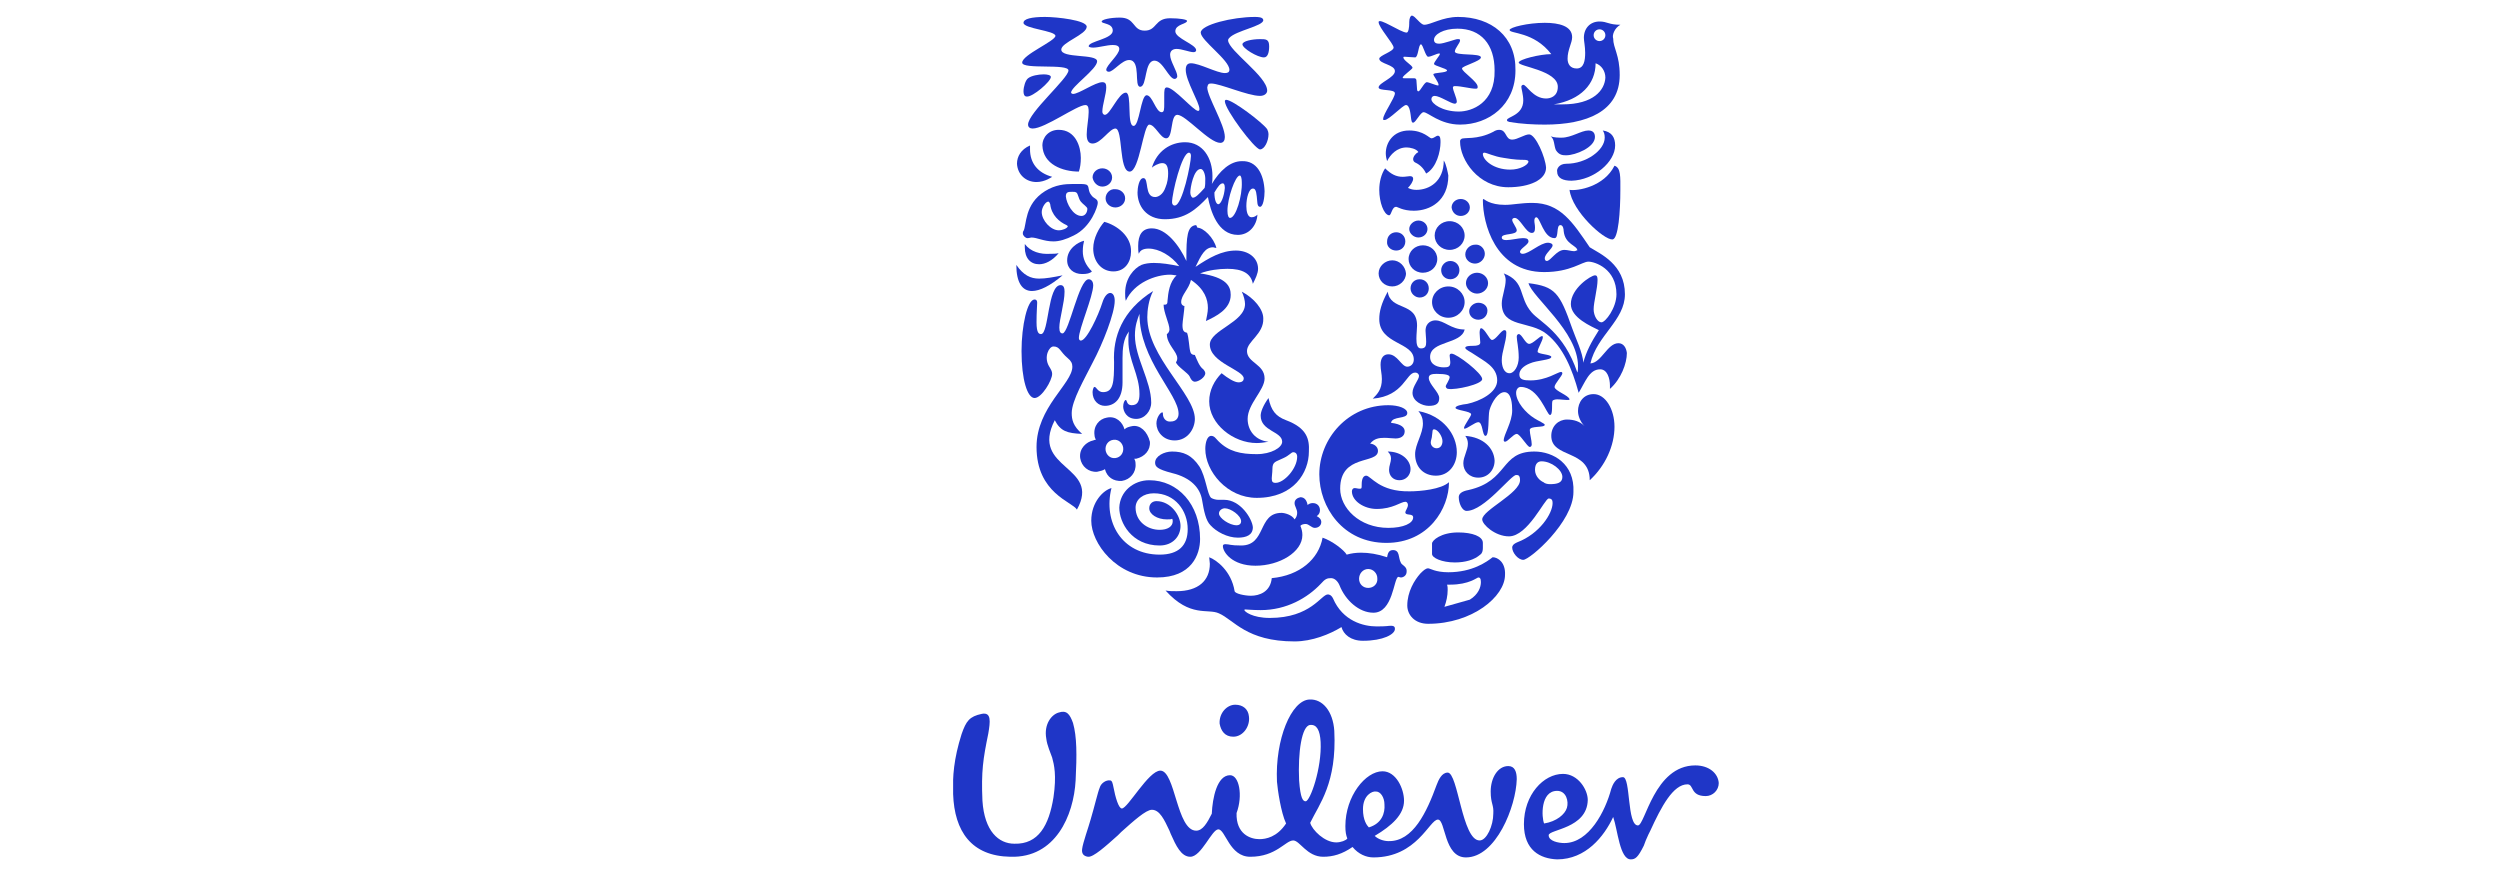 <?xml version="1.0" encoding="UTF-8"?>
<svg xmlns="http://www.w3.org/2000/svg" width="160" height="56" viewBox="0 0 160 56" fill="none">
  <g clip-path="url(#clip0_2882_2)">
    <path fill-rule="evenodd" clip-rule="evenodd" d="M108.498 48.986C109.374 48.986 109.958 49.487 110 50.114C110 50.573 109.624 50.949 109.166 50.949C108.165 50.949 108.415 50.197 107.998 50.197C107.08 50.197 106.33 51.617 105.621 53.163L105.496 53.413L105.329 53.789L105.204 54.123C104.829 54.875 104.662 55 104.37 55C103.661 55 103.536 53.121 103.244 52.286C102.66 53.538 101.492 55 99.657 55C98.573 54.958 97.531 54.416 97.531 52.745C97.531 50.866 98.782 49.529 100.033 49.529C100.992 49.529 101.617 50.532 101.617 51.2C101.576 53.037 99.115 53.079 99.115 53.455C99.115 53.831 99.741 53.956 100.116 53.956C101.701 53.956 102.743 51.91 103.119 50.49C103.202 50.239 103.411 49.738 103.869 49.738C104.37 49.738 104.12 52.828 104.829 52.828C105.287 52.828 105.871 48.986 108.498 48.986ZM83.811 44.768C84.645 44.726 85.312 45.52 85.395 46.773C85.562 50.114 84.436 51.45 83.852 52.661C83.978 53.121 84.77 53.914 85.52 53.914C85.812 53.914 86.146 53.789 86.229 53.664C86.146 53.455 86.104 53.246 86.104 52.87C86.104 50.949 87.397 49.362 88.481 49.362C89.357 49.362 89.858 50.49 89.858 51.242C89.858 52.118 89.107 52.828 87.981 53.497C88.189 53.706 88.565 53.831 88.857 53.831C90.441 53.873 91.317 51.952 91.943 50.239C92.068 49.905 92.276 49.446 92.651 49.446C93.319 49.446 93.569 53.789 94.695 53.789C95.154 53.789 95.571 52.828 95.571 52.077C95.612 51.492 95.404 51.45 95.404 50.657C95.404 49.78 95.863 49.028 96.53 49.028C96.947 49.028 97.072 49.404 97.072 49.863C97.03 51.617 95.737 54.875 93.819 54.875C92.401 54.875 92.526 52.453 92.026 52.453C91.484 52.453 90.692 54.875 87.897 54.875C87.439 54.875 86.938 54.666 86.563 54.207C85.896 54.666 85.312 54.833 84.686 54.833C83.644 54.833 83.185 53.789 82.768 53.789C82.268 53.789 81.684 54.833 80.016 54.833C78.681 54.833 78.431 53.079 77.972 53.079C77.555 53.079 76.888 54.833 76.179 54.833C75.595 54.833 75.262 54.123 74.928 53.371L74.845 53.163C74.511 52.453 74.219 51.826 73.719 51.826C73.343 51.826 72.551 52.536 71.759 53.246L71.55 53.455C70.758 54.165 69.966 54.875 69.632 54.833C69.34 54.791 69.215 54.624 69.257 54.332C69.298 53.956 69.674 52.912 69.799 52.453C70.049 51.617 70.257 50.699 70.383 50.406C70.466 50.114 70.8 49.905 71.05 49.947C71.175 49.947 71.217 50.156 71.258 50.364C71.383 51.033 71.592 51.743 71.8 51.743C72.176 51.743 73.51 49.32 74.261 49.32C75.22 49.32 75.303 53.163 76.555 53.163C76.972 53.163 77.263 52.661 77.555 52.077C77.597 51.074 77.889 49.613 78.723 49.613C79.307 49.613 79.557 50.907 79.14 52.035C79.098 53.371 80.016 53.706 80.6 53.706C81.017 53.706 81.726 53.58 82.309 52.703C81.976 51.993 81.767 50.532 81.726 50.03C81.6 47.316 82.643 44.81 83.811 44.768ZM67.755 45.603C68.256 45.436 68.464 45.687 68.673 46.272C68.923 47.149 68.923 48.318 68.84 49.947C68.715 52.202 67.547 54.917 64.669 54.833C62.167 54.791 61.083 53.204 61 50.824C60.958 49.696 61.041 48.569 61.542 46.982C61.834 46.146 62.042 45.854 62.834 45.687C63.46 45.562 63.377 46.188 63.252 46.94C62.918 48.569 62.793 49.362 62.876 51.242C63.001 53.204 63.919 53.998 64.92 53.998C66.463 54.04 67.13 52.828 67.422 51.033C67.63 49.613 67.463 48.944 67.338 48.485C67.255 48.234 67.005 47.692 66.963 47.274C66.796 46.355 67.297 45.729 67.755 45.603ZM88.064 50.657C87.814 50.615 87.23 50.907 87.23 51.784C87.23 52.494 87.48 52.828 87.606 52.954C88.44 52.703 88.648 52.035 88.606 51.492C88.606 51.033 88.356 50.657 88.064 50.657ZM99.657 50.615C98.573 50.615 98.657 52.327 98.823 52.703C99.616 52.578 100.158 52.118 100.283 51.701C100.408 51.283 100.241 50.615 99.657 50.615ZM83.852 46.397C83.31 46.439 83.06 48.151 83.143 49.947C83.227 51.116 83.394 51.283 83.56 51.283C83.852 51.283 84.603 49.153 84.52 47.483C84.478 46.731 84.269 46.355 83.852 46.397ZM79.057 45.102C79.557 45.102 79.891 45.395 79.932 45.854C80.016 46.48 79.557 47.149 78.931 47.149C78.389 47.149 78.139 46.773 78.056 46.313C78.014 45.645 78.514 45.102 79.057 45.102Z" fill="#1F36C7"></path>
    <path fill-rule="evenodd" clip-rule="evenodd" d="M89.649 35.998C89.482 35.706 89.608 35.205 89.149 35.205C88.857 35.205 88.815 35.455 88.773 35.664C88.148 35.455 87.606 35.372 87.105 35.372C86.772 35.372 86.48 35.413 86.188 35.497C86.021 35.205 85.27 34.62 84.645 34.411C84.395 35.789 83.185 36.833 81.392 37.001C81.309 37.877 80.6 38.128 80.058 38.128C79.682 38.128 79.057 38.003 79.015 37.836C78.807 36.541 77.847 35.831 77.389 35.664C77.389 35.789 77.43 35.956 77.43 36.082C77.43 37.167 76.68 37.836 75.304 37.836C75.095 37.836 74.803 37.836 74.595 37.794C76.179 39.548 77.305 38.922 78.014 39.256C78.974 39.673 79.766 41.051 82.852 41.051C83.978 41.051 85.104 40.592 85.854 40.133C85.979 40.592 86.438 41.01 87.231 41.01C88.523 41.01 89.274 40.592 89.274 40.258C89.274 40.175 89.274 40.049 89.024 40.049C88.815 40.049 88.815 40.091 88.106 40.091C87.272 40.091 85.938 39.757 85.312 38.295C85.187 38.044 85.02 38.044 84.979 38.044C84.561 38.044 83.894 39.548 81.267 39.548C80.141 39.548 79.641 39.13 79.641 39.047C79.641 39.047 79.641 39.005 79.682 39.005C79.808 39.005 80.183 39.047 80.683 39.047C82.351 39.047 83.686 38.253 84.52 37.376C84.812 37.042 84.937 37.001 85.187 37.001C85.396 37.001 85.604 37.167 85.729 37.46C86.105 38.42 86.98 39.214 87.898 39.214C89.149 39.214 89.191 37.042 89.482 36.917C89.524 36.917 89.608 36.959 89.649 36.959C89.816 36.959 90.025 36.833 90.025 36.583C90.066 36.249 89.691 36.165 89.649 35.998ZM87.564 37.627C87.231 37.627 86.98 37.376 86.98 37.042C86.98 36.708 87.231 36.416 87.564 36.416C87.898 36.416 88.148 36.708 88.148 37.001C88.19 37.376 87.898 37.627 87.564 37.627Z" fill="#1F36C7"></path>
    <path fill-rule="evenodd" clip-rule="evenodd" d="M83.227 31.821C83.519 31.821 83.644 32.072 83.686 32.322C83.769 32.239 83.894 32.197 84.019 32.197C84.311 32.197 84.478 32.406 84.478 32.657C84.478 32.824 84.395 32.949 84.27 33.032C84.437 33.116 84.562 33.241 84.562 33.408C84.562 33.617 84.395 33.784 84.145 33.784C83.936 33.784 83.769 33.534 83.561 33.534C83.436 33.534 83.269 33.575 83.227 33.659C83.311 33.868 83.352 34.035 83.352 34.244C83.352 35.329 81.893 36.206 80.35 36.206C78.849 36.206 78.265 35.329 78.265 34.953C78.265 34.87 78.306 34.828 78.431 34.828C78.682 34.828 78.723 34.912 79.432 34.912C81.059 34.912 80.475 32.824 82.018 32.824C82.226 32.824 82.685 32.949 82.852 33.241C82.977 33.116 83.019 32.949 83.019 32.824C83.019 32.573 82.852 32.406 82.852 32.197C82.852 31.988 83.019 31.863 83.227 31.821Z" fill="#1F36C7"></path>
    <path fill-rule="evenodd" clip-rule="evenodd" d="M73.552 30.735C75.387 30.735 76.805 32.281 76.805 34.494C76.805 35.496 76.263 36.958 74.053 36.958C71.425 36.958 69.841 34.745 69.841 33.325C69.841 32.114 70.633 31.362 71.134 31.236C70.591 33.408 71.801 35.496 74.219 35.496C75.429 35.496 76.013 34.912 76.013 33.868C76.013 32.698 75.22 31.571 73.844 31.571C73.177 31.571 72.677 31.947 72.677 32.489C72.677 33.366 73.427 33.909 74.219 33.909C74.72 33.909 75.054 33.7 75.054 33.366C75.054 33.325 75.054 33.241 75.012 33.199C74.97 33.241 74.845 33.241 74.678 33.241C74.053 33.241 73.552 32.907 73.552 32.531C73.552 32.239 73.761 32.072 74.011 32.072C74.928 32.072 75.554 32.991 75.554 33.659C75.554 34.327 75.054 34.912 74.219 34.912C72.426 34.912 71.634 33.45 71.634 32.489C71.676 31.445 72.552 30.735 73.552 30.735Z" fill="#1F36C7"></path>
    <path fill-rule="evenodd" clip-rule="evenodd" d="M95.529 35.663C95.154 35.955 94.236 36.624 92.693 36.624C91.859 36.624 91.525 36.373 91.4 36.373C91.234 36.373 91.067 36.54 90.9 36.707C90.525 37.125 90.066 37.877 90.066 38.754C90.066 39.338 90.525 39.923 91.4 39.923C94.236 39.923 96.321 38.169 96.321 36.791C96.363 35.997 95.862 35.663 95.529 35.663ZM94.069 38.378L92.443 38.837C92.568 38.503 92.651 38.127 92.651 37.751C92.651 37.626 92.651 37.542 92.61 37.417H92.818C94.028 37.417 94.528 36.958 94.612 36.958C94.695 36.958 94.778 36.999 94.778 37.25C94.778 37.584 94.612 38.044 94.069 38.378Z" fill="#1F36C7"></path>
    <path fill-rule="evenodd" clip-rule="evenodd" d="M93.11 35.997C93.777 35.997 94.361 35.83 94.736 35.496C94.862 35.413 94.903 35.245 94.903 35.078V34.744C94.903 34.327 94.236 34.076 93.319 34.076C92.234 34.076 91.65 34.577 91.65 34.786V35.454C91.65 35.705 92.276 35.997 93.11 35.997Z" fill="#1F36C7"></path>
    <path fill-rule="evenodd" clip-rule="evenodd" d="M98.198 28.898C95.988 28.898 96.572 30.777 93.986 31.361C93.528 31.445 93.361 31.612 93.361 31.821C93.361 32.197 93.569 32.698 93.861 32.698C94.987 32.698 96.697 30.401 97.031 30.401C97.156 30.401 97.281 30.401 97.281 30.735C97.281 31.57 94.862 32.656 94.862 33.241C94.862 33.575 95.696 34.327 96.572 34.327C97.781 34.327 98.865 31.904 99.116 31.904C99.324 31.904 99.366 32.03 99.366 32.197C99.366 32.865 98.532 34.16 97.114 34.703C96.822 34.828 96.78 34.953 96.78 35.037C96.78 35.371 97.156 35.83 97.489 35.83C97.906 35.83 100.7 33.408 100.7 31.487C100.784 29.691 99.408 28.898 98.198 28.898ZM99.199 30.986C99.032 30.986 98.865 30.944 98.782 30.86C98.574 30.777 98.24 30.485 98.24 30.067C98.24 29.649 98.448 29.524 98.657 29.524C99.282 29.524 99.992 30.067 99.992 30.526C99.992 30.902 99.658 30.986 99.199 30.986Z" fill="#1F36C7"></path>
    <path fill-rule="evenodd" clip-rule="evenodd" d="M78.348 31.988H77.972C77.847 31.988 77.639 31.946 77.514 31.863C77.263 31.654 77.18 30.526 76.763 29.858C76.263 29.106 75.72 28.898 75.011 28.898C74.511 28.898 73.927 29.19 73.927 29.607C73.927 29.858 74.052 30.025 75.011 30.276C76.221 30.568 76.805 31.236 76.93 31.988C77.055 32.74 77.18 33.324 77.472 33.617C77.847 34.034 78.556 34.41 79.223 34.41C79.766 34.41 80.183 34.243 80.183 33.742C80.141 33.199 79.39 31.988 78.348 31.988ZM79.14 33.617C78.681 33.617 78.014 33.157 78.014 32.865C78.014 32.656 78.223 32.531 78.389 32.531C78.765 32.531 79.432 32.99 79.432 33.366C79.432 33.491 79.349 33.617 79.14 33.617Z" fill="#1F36C7"></path>
    <path fill-rule="evenodd" clip-rule="evenodd" d="M87.439 30.443C87.147 30.443 87.147 30.902 87.147 31.07C87.147 31.237 87.147 31.278 87.022 31.278C86.897 31.278 86.814 31.237 86.688 31.237C86.605 31.237 86.522 31.32 86.522 31.445C86.522 32.072 87.314 32.573 88.106 32.573C89.149 32.573 89.649 32.114 89.941 32.114C90.066 32.114 90.108 32.239 90.108 32.322C90.108 32.489 89.941 32.698 89.941 32.782C89.941 33.032 90.442 32.824 90.442 33.116C90.442 33.492 89.816 33.784 88.857 33.784C86.98 33.784 85.771 32.489 85.771 31.278C85.771 29.023 88.19 29.733 88.19 28.856C88.19 28.564 87.898 28.397 87.689 28.397C87.939 28.062 88.273 28.021 88.607 28.021C88.857 28.021 89.107 28.062 89.316 28.062C89.608 28.062 89.9 27.937 89.9 27.603C89.9 27.394 89.733 27.144 89.024 27.06C89.107 26.601 90.066 26.851 90.066 26.434C90.066 26.141 89.524 25.933 88.857 25.933C86.271 25.933 84.436 28.062 84.436 30.36C84.436 32.448 85.938 34.745 88.732 34.745C91.442 34.745 92.735 32.531 92.735 30.861C92.235 31.32 90.9 31.445 90.233 31.445C88.273 31.487 87.731 30.443 87.439 30.443Z" fill="#1F36C7"></path>
    <path fill-rule="evenodd" clip-rule="evenodd" d="M89.566 30.735C89.983 30.735 90.275 30.401 90.275 30.026C90.275 29.441 89.691 28.898 88.815 28.898C88.982 29.065 89.024 29.19 89.024 29.357C89.024 29.566 88.899 29.817 88.899 30.067C88.899 30.443 89.149 30.735 89.566 30.735ZM93.778 27.896C93.903 28.063 93.945 28.23 93.945 28.397C93.945 28.814 93.653 29.232 93.653 29.65C93.653 30.151 94.028 30.569 94.612 30.569C95.238 30.569 95.655 30.067 95.655 29.483C95.613 28.647 94.904 27.979 93.778 27.896ZM90.775 26.309C90.984 26.559 91.067 26.81 91.067 27.102C91.067 27.77 90.567 28.439 90.567 29.065C90.567 29.9 91.109 30.443 91.901 30.443C92.735 30.443 93.236 29.733 93.236 28.94C93.236 27.812 92.36 26.601 90.775 26.309ZM91.943 28.689C91.735 28.689 91.568 28.522 91.568 28.313C91.568 28.188 91.651 28.021 91.651 27.854C91.693 27.645 91.651 27.478 91.776 27.478C92.026 27.478 92.318 27.937 92.318 28.23C92.318 28.48 92.193 28.689 91.943 28.689Z" fill="#1F36C7"></path>
    <path fill-rule="evenodd" clip-rule="evenodd" d="M82.31 26.894C81.642 26.643 81.351 26.267 81.184 25.474C80.85 25.933 80.683 26.351 80.683 26.601C80.683 27.604 82.059 27.604 82.059 28.272C82.059 28.648 81.351 29.065 80.433 29.065C79.391 29.065 78.64 28.898 77.973 28.23C77.806 28.063 77.722 27.896 77.514 27.896C77.264 27.896 77.139 28.314 77.139 28.731C77.139 30.151 78.515 31.863 80.433 31.863C82.81 31.863 83.769 30.235 83.769 28.898C83.811 28.105 83.644 27.395 82.31 26.894ZM81.642 30.903C81.434 30.903 81.392 30.819 81.392 30.61C81.392 30.485 81.434 30.235 81.434 30.026C81.434 29.525 81.642 29.566 82.143 29.316C82.518 29.149 82.643 28.94 82.769 28.94C82.894 28.94 83.019 29.023 83.019 29.232C83.019 29.984 82.185 30.903 81.642 30.903Z" fill="#1F36C7"></path>
    <path fill-rule="evenodd" clip-rule="evenodd" d="M79.265 24.471C79.015 24.471 78.598 24.221 78.181 23.886C77.722 24.346 77.389 24.972 77.389 25.682C77.389 27.144 78.932 28.355 80.433 28.355C80.683 28.355 80.933 28.313 81.184 28.272C80.35 28.188 79.849 27.562 79.849 26.81C79.849 25.849 80.933 24.972 80.933 24.221C80.933 23.302 79.807 23.218 79.807 22.466C79.807 21.84 80.892 21.381 80.85 20.378C80.85 19.794 80.266 19.084 79.474 18.666C79.599 18.917 79.682 19.251 79.682 19.459C79.682 20.629 77.43 21.13 77.43 22.049C77.43 23.218 79.599 23.678 79.599 24.221C79.599 24.346 79.516 24.471 79.265 24.471Z" fill="#1F36C7"></path>
    <path fill-rule="evenodd" clip-rule="evenodd" d="M101.993 25.223C102.744 25.223 103.327 26.183 103.327 27.311C103.327 28.522 102.744 29.817 101.743 30.735C101.743 28.731 99.282 29.357 99.282 27.895C99.282 27.269 99.741 26.851 100.283 26.851C100.742 26.851 101.117 26.977 101.409 27.269C101.159 27.018 100.992 26.643 100.992 26.308C100.992 25.766 101.326 25.223 101.993 25.223Z" fill="#1F36C7"></path>
    <path fill-rule="evenodd" clip-rule="evenodd" d="M72.468 27.27C72.259 27.311 72.093 27.353 71.968 27.478C71.842 27.019 71.425 26.601 70.841 26.727C70.341 26.81 69.966 27.27 70.049 27.854C70.049 27.938 70.091 28.063 70.133 28.147C70.133 28.147 70.049 28.147 69.966 28.188C69.549 28.272 69.048 28.689 69.132 29.316C69.215 29.859 69.674 30.235 70.216 30.193C70.424 30.151 70.591 30.11 70.716 30.026C70.841 30.527 71.259 30.819 71.801 30.778C72.343 30.694 72.718 30.235 72.676 29.692C72.676 29.525 72.635 29.441 72.593 29.358H72.718C73.26 29.232 73.636 28.815 73.594 28.272C73.427 27.604 72.968 27.186 72.468 27.27ZM71.384 29.316C71.05 29.358 70.8 29.107 70.758 28.815C70.716 28.481 70.925 28.188 71.259 28.147C71.592 28.105 71.842 28.355 71.884 28.648C71.926 28.982 71.717 29.274 71.384 29.316Z" fill="#1F36C7"></path>
    <path fill-rule="evenodd" clip-rule="evenodd" d="M99.491 24.764C99.491 24.555 99.992 24.054 99.992 23.887C99.992 23.845 99.95 23.803 99.908 23.803C99.7 23.803 98.991 24.346 97.948 24.346C97.531 24.346 97.239 24.304 97.239 23.97C97.239 23.678 97.489 23.427 97.906 23.26C98.365 23.051 99.283 23.051 99.283 22.843C99.283 22.675 98.407 22.675 98.407 22.508C98.407 22.299 98.74 21.798 98.74 21.59C98.74 21.59 98.74 21.506 98.699 21.506C98.532 21.506 98.115 22.007 97.865 22.007C97.615 22.007 97.406 21.381 97.198 21.381C97.156 21.381 97.072 21.422 97.072 21.548C97.072 21.798 97.198 22.258 97.198 22.884C97.198 23.427 96.906 23.887 96.614 23.887C96.238 23.887 96.113 23.427 96.113 23.051C96.113 22.508 96.405 21.882 96.405 21.297C96.405 21.172 96.363 21.13 96.28 21.13C96.072 21.13 95.738 21.757 95.488 21.757C95.321 21.757 95.029 21.005 94.779 21.005C94.737 21.005 94.695 21.13 94.695 21.297C94.695 21.506 94.737 21.798 94.737 21.924C94.737 22.091 94.528 22.133 94.278 22.133C94.112 22.133 93.778 22.133 93.778 22.258C93.778 22.383 94.112 22.508 94.403 22.717C94.945 23.093 95.821 23.469 95.821 24.346C95.821 25.14 94.695 25.682 93.903 25.849C93.528 25.891 93.152 25.975 93.152 26.1C93.152 26.267 94.153 26.309 94.153 26.518C94.153 26.643 93.695 27.228 93.695 27.395C93.695 27.436 93.736 27.436 93.736 27.436C93.903 27.436 94.403 27.019 94.612 27.019C94.904 27.019 94.862 27.896 95.071 27.896C95.321 27.896 95.237 26.601 95.321 26.267C95.488 25.682 95.905 25.098 96.28 25.098C96.739 25.098 96.78 25.891 96.78 26.267C96.78 27.019 96.238 27.812 96.238 28.188C96.238 28.23 96.28 28.272 96.322 28.272C96.489 28.272 96.864 27.77 97.072 27.77C97.281 27.77 97.74 28.606 97.906 28.606C97.99 28.606 98.031 28.522 98.031 28.439C98.031 28.188 97.906 27.77 97.906 27.52C97.906 27.228 98.865 27.395 98.865 27.186C98.865 27.102 98.448 26.935 98.198 26.768C97.656 26.434 97.031 25.724 97.031 25.14C97.031 24.931 97.156 24.764 97.323 24.764C98.49 24.764 98.991 26.559 99.199 26.559C99.408 26.559 99.283 25.766 99.366 25.641C99.408 25.599 99.533 25.557 99.658 25.557C99.866 25.557 100.117 25.599 100.283 25.599C100.409 25.599 100.45 25.599 100.45 25.557C100.409 25.306 99.491 25.014 99.491 24.764Z" fill="#1F36C7"></path>
    <path fill-rule="evenodd" clip-rule="evenodd" d="M94.862 24.262C94.862 23.886 93.236 22.634 92.902 22.634C92.819 22.634 92.777 22.675 92.777 22.759C92.777 22.884 92.819 23.051 92.819 23.177C92.819 23.469 92.693 23.511 92.401 23.511C92.068 23.511 91.526 23.385 91.526 22.842C91.526 21.798 93.527 22.049 93.736 21.088C92.86 21.088 92.443 20.504 91.859 20.504C91.651 20.504 91.234 20.629 91.234 21.172C91.234 21.339 91.275 21.631 91.275 21.882C91.275 22.132 91.234 22.299 90.942 22.299C90.692 22.299 90.65 22.007 90.65 21.673C90.65 21.381 90.692 21.047 90.692 20.838C90.692 19.293 88.982 19.919 88.815 18.666C88.398 19.418 88.273 19.961 88.273 20.42C88.273 22.049 90.483 21.882 90.483 23.009C90.483 23.302 90.275 23.469 90.066 23.469C89.691 23.469 89.441 22.675 88.857 22.675C88.565 22.675 88.356 22.884 88.356 23.343C88.356 23.678 88.44 23.928 88.44 24.262C88.44 24.93 88.148 25.223 87.856 25.515C89.858 25.348 89.983 23.845 90.567 23.845C90.733 23.845 90.817 23.97 90.817 24.053C90.817 24.304 90.4 24.722 90.4 25.139C90.4 25.682 91.025 25.975 91.442 25.975C91.943 25.975 92.11 25.808 92.11 25.473C92.11 25.098 91.442 24.596 91.442 24.179C91.442 23.97 91.651 23.928 91.943 23.928C92.568 23.928 92.777 24.012 92.777 24.137C92.777 24.304 92.527 24.638 92.527 24.722C92.527 24.764 92.568 24.889 92.693 24.889C93.152 24.972 94.862 24.596 94.862 24.262Z" fill="#1F36C7"></path>
    <path fill-rule="evenodd" clip-rule="evenodd" d="M73.802 18.624C73.51 19.167 73.427 19.877 73.427 20.295C73.427 22.842 76.471 25.223 76.471 26.81C76.471 27.436 76.012 28.188 75.178 28.188C74.428 28.188 74.011 27.603 74.011 27.102C74.011 26.726 74.261 26.392 74.386 26.392C74.428 26.392 74.428 26.434 74.428 26.517C74.428 26.726 74.594 27.018 74.928 26.977C75.262 26.977 75.428 26.768 75.428 26.476C75.428 25.223 72.926 23.051 72.926 20.086C72.801 20.42 72.635 20.837 72.635 21.464C72.635 22.884 73.677 24.387 73.677 25.766C73.677 26.308 73.26 26.81 72.718 26.81C72.092 26.81 71.884 26.308 71.884 26.016C71.884 25.807 71.967 25.599 72.051 25.599C72.134 25.599 72.092 25.933 72.426 25.933C72.801 25.933 72.926 25.682 72.926 25.223C72.926 23.97 72.217 23.093 72.217 21.798C72.217 21.589 72.217 21.38 72.259 21.213C71.884 21.673 71.842 22.341 71.842 22.926V24.471C71.842 25.515 71.342 25.974 70.716 25.974C70.299 25.974 69.924 25.64 69.924 25.097C69.924 25.014 69.966 24.763 70.049 24.763C70.174 24.763 70.257 25.097 70.591 25.097C71.258 25.097 71.3 24.471 71.3 23.176C71.217 21.589 71.8 19.877 73.802 18.624Z" fill="#1F36C7"></path>
    <path fill-rule="evenodd" clip-rule="evenodd" d="M69.674 17.872C69.882 17.872 69.966 18.081 69.966 18.248C69.966 18.958 69.048 21.046 69.048 21.631C69.048 21.714 69.09 21.798 69.173 21.798C69.549 21.798 70.299 20.169 70.549 19.375C70.675 18.958 70.883 18.749 71.05 18.749C71.217 18.749 71.342 18.916 71.342 19.25C71.342 20.044 70.591 21.965 69.924 23.218C69.424 24.22 68.59 25.64 68.59 26.434C68.59 26.851 68.673 27.269 69.257 27.77C68.298 27.728 67.88 27.603 67.505 26.893C65.879 30.067 70.508 29.775 68.923 32.614C68.631 32.113 66.338 31.57 66.338 28.605C66.338 26.058 68.631 24.554 68.631 23.468C68.631 23.259 68.548 23.093 68.339 22.925C67.839 22.508 67.839 22.174 67.422 22.174C67.13 22.174 66.796 22.842 67.13 23.427C67.255 23.635 67.338 23.761 67.338 23.928C67.338 24.345 66.671 25.473 66.213 25.473C65.754 25.473 65.378 24.304 65.378 22.466C65.378 20.837 65.754 19.167 66.213 19.167C66.338 19.167 66.379 19.25 66.379 19.375C66.379 19.584 66.338 19.96 66.338 20.628C66.338 21.338 66.504 21.38 66.629 21.38C67.13 21.38 67.046 18.248 67.88 18.248C68.089 18.248 68.131 18.457 68.131 18.666C68.131 19.375 67.797 20.42 67.797 20.963C67.797 21.255 67.88 21.338 68.006 21.338C68.423 21.297 69.048 17.872 69.674 17.872Z" fill="#1F36C7"></path>
    <path fill-rule="evenodd" clip-rule="evenodd" d="M103.578 21.965C102.869 21.965 102.494 23.218 101.785 23.26C102.202 21.464 103.995 20.503 103.995 18.833C103.995 16.912 102.41 16.244 101.743 15.826C100.659 14.239 99.866 12.986 98.073 12.986C97.323 12.986 96.822 13.111 96.322 13.111C95.321 13.111 94.987 12.735 94.945 12.735C94.945 12.735 94.904 12.735 94.904 12.819C94.904 14.239 95.654 17.413 98.824 17.413C100.534 17.413 101.243 16.745 101.66 16.745C102.077 16.745 103.453 17.204 103.453 18.833C103.453 19.71 102.744 20.629 102.494 20.629C102.243 20.629 101.993 20.211 101.993 19.793C101.993 19.334 102.243 18.457 102.243 17.914C102.243 17.705 102.202 17.622 102.077 17.622C101.826 17.622 100.534 18.457 100.534 19.459C100.534 20.336 101.826 20.879 102.327 21.13C101.826 21.923 101.534 22.466 101.326 23.218C101.326 22.633 100.784 21.506 100.617 21.005C99.825 18.749 99.533 18.332 97.823 18.123C98.073 19.042 100.992 21.213 100.992 23.427C100.992 23.552 100.992 23.761 100.951 23.844C100.075 21.255 98.574 20.629 98.031 20.002C97.156 19 97.656 18.039 96.238 17.496C96.322 17.622 96.363 17.789 96.363 17.914C96.363 18.415 96.113 19 96.113 19.418C96.113 21.005 97.906 20.503 98.991 21.38C100.033 22.216 100.617 23.594 101.034 25.139C101.451 24.471 101.701 23.636 102.41 23.636C102.869 23.636 103.036 24.22 103.036 24.68V24.889C103.745 24.262 104.12 23.26 104.12 22.591C104.078 22.257 103.911 21.965 103.578 21.965ZM100.742 16.076C100.575 16.076 100.325 15.993 100.117 15.993C99.616 15.993 99.241 16.703 98.991 16.703C98.907 16.703 98.865 16.619 98.865 16.536C98.865 16.244 99.366 15.909 99.366 15.7C99.366 15.575 99.157 15.534 99.074 15.534C98.574 15.534 97.865 16.244 97.448 16.244C97.364 16.244 97.281 16.202 97.281 16.118C97.281 15.909 97.823 15.659 97.823 15.45C97.823 15.241 97.614 15.241 97.448 15.241C97.197 15.241 96.697 15.366 96.405 15.366C96.238 15.366 96.113 15.325 96.113 15.199C96.113 14.907 97.072 15.074 97.072 14.74C97.072 14.573 96.78 14.239 96.78 14.072C96.78 13.988 96.864 13.947 96.947 13.947C97.281 13.947 97.656 14.907 98.031 14.907C98.198 14.907 98.24 14.782 98.24 14.573C98.24 14.364 98.198 14.281 98.198 14.114C98.198 13.947 98.282 13.905 98.323 13.905C98.574 13.905 98.782 15.241 99.491 15.241C99.783 15.241 99.574 14.406 99.866 14.406C100.033 14.406 100.075 14.656 100.075 14.782C100.158 15.659 100.951 15.7 100.951 16.035C100.909 15.993 100.867 16.076 100.742 16.076Z" fill="#1F36C7"></path>
    <path fill-rule="evenodd" clip-rule="evenodd" d="M90.775 14.114C91.109 14.114 91.359 14.364 91.359 14.656C91.359 14.949 91.109 15.199 90.775 15.199C90.483 15.199 90.191 14.949 90.191 14.656C90.191 14.364 90.483 14.114 90.775 14.114ZM94.612 19.376C94.32 19.376 94.028 19.626 94.028 19.919C94.028 20.253 94.32 20.462 94.612 20.462C94.945 20.462 95.196 20.211 95.196 19.877C95.196 19.584 94.945 19.376 94.612 19.376ZM92.694 18.332C92.11 18.332 91.651 18.791 91.651 19.334C91.651 19.877 92.11 20.336 92.694 20.336C93.277 20.336 93.736 19.877 93.736 19.334C93.736 18.791 93.277 18.332 92.694 18.332ZM90.859 17.872C90.525 17.872 90.275 18.123 90.275 18.457C90.275 18.791 90.567 19.042 90.859 19.042C91.192 19.042 91.442 18.791 91.442 18.457C91.442 18.123 91.192 17.872 90.859 17.872ZM94.528 18.791C94.904 18.791 95.237 18.499 95.237 18.123C95.237 17.747 94.904 17.455 94.528 17.455C94.153 17.455 93.82 17.747 93.82 18.123C93.82 18.457 94.153 18.791 94.528 18.791ZM89.107 16.661C88.648 16.661 88.231 17.037 88.231 17.496C88.231 17.956 88.607 18.332 89.107 18.332C89.566 18.332 89.983 17.956 89.983 17.496C89.941 17.037 89.566 16.661 89.107 16.661ZM92.235 17.288C92.235 17.622 92.485 17.872 92.819 17.872C93.152 17.872 93.403 17.622 93.403 17.288C93.403 16.953 93.152 16.703 92.819 16.703C92.485 16.703 92.235 16.995 92.235 17.288ZM91.067 17.455C91.568 17.455 91.985 17.079 91.985 16.578C91.985 16.076 91.568 15.7 91.067 15.7C90.567 15.7 90.15 16.076 90.15 16.578C90.15 17.037 90.525 17.455 91.067 17.455ZM94.403 16.87C94.737 16.87 95.029 16.578 95.029 16.244C95.029 15.909 94.737 15.617 94.403 15.659C94.07 15.659 93.778 15.951 93.778 16.285C93.778 16.619 94.07 16.87 94.403 16.87ZM89.357 16.035C89.691 16.035 89.941 15.784 89.941 15.45C89.941 15.116 89.691 14.865 89.357 14.865C89.024 14.865 88.774 15.116 88.774 15.45C88.732 15.784 89.024 16.035 89.357 16.035ZM92.777 15.993C93.319 15.993 93.736 15.575 93.736 15.074C93.736 14.573 93.319 14.155 92.777 14.155C92.235 14.155 91.818 14.573 91.818 15.074C91.818 15.575 92.235 15.993 92.777 15.993ZM93.486 13.821C93.82 13.821 94.07 13.571 94.07 13.278C94.07 12.986 93.82 12.735 93.486 12.735C93.152 12.735 92.902 12.986 92.902 13.278C92.944 13.612 93.194 13.821 93.486 13.821Z" fill="#1F36C7"></path>
    <path fill-rule="evenodd" clip-rule="evenodd" d="M76.638 14.573C77.013 14.573 77.681 15.2 77.848 15.868C77.764 15.868 77.681 15.826 77.639 15.826C77.139 15.826 76.888 16.286 76.513 17.079C77.389 16.494 78.181 16.035 79.099 16.035C79.891 16.035 80.516 16.494 80.516 17.204C80.516 17.497 80.35 17.831 80.183 18.165C80.058 17.497 79.516 17.204 78.556 17.204C78.014 17.204 77.347 17.288 76.805 17.497C78.515 17.747 78.765 18.332 78.765 18.875C78.765 19.794 77.806 20.253 77.18 20.546C77.222 20.295 77.305 20.003 77.305 19.71C77.305 19.167 77.097 18.499 76.221 17.914C76.096 18.499 75.596 18.875 75.596 19.334C75.596 19.501 75.721 19.585 75.804 19.585C75.804 19.835 75.679 20.587 75.679 20.796C75.679 21.172 75.763 21.255 75.971 21.297C76.096 21.631 76.096 22.216 76.18 22.508C76.221 22.675 76.346 22.717 76.471 22.717C76.597 23.009 76.763 23.469 77.013 23.636C77.055 23.678 77.139 23.803 77.139 23.887C77.139 24.137 76.722 24.43 76.471 24.43C76.388 24.43 76.263 24.388 76.138 24.095C76.054 23.887 75.304 23.427 75.262 23.177C75.304 23.135 75.345 23.051 75.345 22.926C75.345 22.508 74.678 22.049 74.678 21.381C74.762 21.339 74.845 21.214 74.845 21.088C74.845 20.712 74.47 20.003 74.47 19.501C74.636 19.501 74.72 19.501 74.72 19.251C74.762 18.75 74.845 18.04 75.304 17.622C75.179 17.622 75.053 17.58 74.887 17.58C73.969 17.58 72.593 18.081 72.051 19.251C72.009 19.084 72.009 18.917 72.009 18.75C72.009 17.789 72.593 17.163 73.052 16.954C73.26 16.87 73.552 16.828 73.844 16.828C74.345 16.828 74.887 16.912 75.471 17.037C74.97 16.369 74.178 15.91 73.511 15.91C73.219 15.91 72.968 15.993 72.885 16.244C72.843 16.119 72.843 15.91 72.843 15.743C72.843 15.033 73.094 14.615 73.719 14.615C74.636 14.615 75.471 15.701 75.929 16.703V16.578C75.929 15.158 75.971 14.448 76.555 14.406L76.638 14.573Z" fill="#1F36C7"></path>
    <path fill-rule="evenodd" clip-rule="evenodd" d="M65.045 16.954C65.045 18.081 65.42 18.624 66.046 18.624C66.546 18.624 67.213 18.29 68.006 17.622C67.38 17.747 66.921 17.831 66.504 17.831C65.962 17.831 65.504 17.622 65.045 16.954ZM69.382 15.408C69.007 15.492 68.298 15.909 68.298 16.661C68.298 17.204 68.715 17.538 69.257 17.538C69.549 17.538 69.757 17.497 69.882 17.371C69.465 16.954 69.299 16.536 69.299 16.077C69.299 15.784 69.34 15.575 69.382 15.408ZM70.675 14.197C70.341 14.573 69.966 15.241 69.966 15.909C69.966 16.703 70.466 17.371 71.258 17.371C72.009 17.371 72.385 16.745 72.385 16.118C72.426 15.116 71.467 14.406 70.675 14.197ZM65.587 15.617V15.826C65.587 16.536 65.962 16.912 66.504 16.912C66.88 16.912 67.338 16.703 67.756 16.202C67.589 16.244 67.38 16.244 67.213 16.244C66.588 16.285 65.962 16.118 65.587 15.617ZM68.673 11.775C68.173 11.775 67.547 11.817 66.88 12.234C65.545 13.07 65.712 14.406 65.504 14.782C65.462 14.824 65.462 14.865 65.462 14.949C65.462 15.074 65.629 15.241 65.754 15.241C65.879 15.241 65.962 15.2 66.004 15.2C66.379 15.2 66.796 15.45 67.422 15.45C67.797 15.45 68.214 15.325 68.715 15.074C69.841 14.531 70.258 13.195 70.258 12.986C70.258 12.694 70.007 12.736 69.841 12.485C69.632 12.234 69.716 11.984 69.591 11.858C69.507 11.775 69.299 11.775 69.007 11.775H68.673ZM67.756 14.74C67.255 14.74 66.671 14.114 66.671 13.571C66.671 13.278 66.921 12.903 67.088 12.903C67.13 12.903 67.172 12.944 67.213 13.07C67.297 13.78 67.797 14.197 68.256 14.406C68.298 14.448 68.339 14.448 68.339 14.49C68.298 14.615 68.006 14.74 67.756 14.74ZM69.591 13.362C69.591 13.571 69.465 13.821 69.215 13.821C68.673 13.821 68.256 13.028 68.214 12.569C68.214 12.276 68.381 12.276 68.631 12.276C68.756 12.276 68.798 12.276 68.882 12.318C69.007 12.401 69.007 12.694 69.173 12.903C69.299 13.07 69.591 13.237 69.591 13.362ZM70.758 12.694C70.758 13.028 71.05 13.278 71.384 13.278C71.717 13.278 72.009 13.028 72.009 12.694C72.009 12.36 71.717 12.109 71.384 12.109C71.05 12.067 70.758 12.36 70.758 12.694ZM70.55 11.942C70.883 11.942 71.175 11.691 71.175 11.357C71.175 11.023 70.883 10.773 70.55 10.773C70.216 10.773 69.924 11.023 69.924 11.357C69.966 11.65 70.216 11.942 70.55 11.942ZM66.338 11.65C66.88 11.65 67.338 11.316 67.338 11.316C66.421 11.065 65.921 10.438 65.921 9.561V9.311C65.337 9.561 65.087 10.021 65.087 10.48C65.128 11.19 65.671 11.65 66.338 11.65ZM69.048 10.981C69.132 10.731 69.173 10.438 69.173 10.104C69.173 9.394 68.84 8.309 67.756 8.309C67.13 8.309 66.713 8.768 66.713 9.311C66.755 10.522 68.006 10.981 69.048 10.981Z" fill="#1F36C7"></path>
    <path fill-rule="evenodd" clip-rule="evenodd" d="M103.327 10.606C102.66 11.942 100.992 12.235 100.45 12.151C100.617 13.529 102.66 15.367 103.202 15.325C103.578 15.283 103.703 13.529 103.703 12.151C103.703 11.357 103.744 10.731 103.327 10.606ZM103.369 9.311C103.369 8.81 103.161 8.434 102.577 8.351C102.66 8.476 102.702 8.601 102.702 8.81C102.702 9.603 101.534 10.48 100.241 10.48C99.783 10.48 99.616 10.815 99.657 10.982C99.657 11.399 100.033 11.566 100.575 11.566C102.035 11.525 103.369 10.355 103.369 9.311Z" fill="#1F36C7"></path>
    <path fill-rule="evenodd" clip-rule="evenodd" d="M100.242 9.938C100.825 9.938 102.076 9.436 102.076 8.768C102.076 8.559 101.993 8.351 101.659 8.351C101.201 8.351 100.575 8.81 99.95 8.81C99.741 8.81 99.491 8.81 99.241 8.726C99.491 8.894 99.449 9.311 99.574 9.603C99.783 9.938 100.033 9.938 100.242 9.938Z" fill="#1F36C7"></path>
    <path fill-rule="evenodd" clip-rule="evenodd" d="M92.401 10.271C92.401 11.608 91.484 12.151 90.65 12.151C90.442 12.151 90.275 12.109 90.108 12.025C90.275 11.858 90.442 11.608 90.442 11.441C90.442 11.316 90.358 11.274 90.233 11.274C90.15 11.274 89.941 11.316 89.774 11.316C89.357 11.316 89.024 11.149 88.648 10.773C88.398 11.149 88.273 11.65 88.273 12.151C88.273 12.944 88.565 13.738 88.898 13.78C89.065 13.78 89.065 13.237 89.357 13.237C89.441 13.237 89.774 13.487 90.483 13.487C91.526 13.487 92.693 12.861 92.693 11.232C92.652 11.023 92.568 10.522 92.401 10.271Z" fill="#1F36C7"></path>
    <path fill-rule="evenodd" clip-rule="evenodd" d="M90.024 9.436C90.233 9.436 90.65 9.52 90.775 9.729C90.608 9.812 90.441 10.021 90.441 10.188C90.441 10.272 90.483 10.355 90.567 10.397C90.942 10.564 91.15 10.856 91.275 11.107C91.943 10.731 92.193 9.687 92.193 9.102C92.193 8.935 92.193 8.685 92.026 8.685C91.901 8.685 91.776 8.852 91.609 8.852C91.484 8.852 91.109 8.351 90.191 8.351C89.149 8.351 88.69 9.144 88.69 9.812C88.69 9.979 88.732 10.188 88.773 10.313C88.982 9.896 89.399 9.436 90.024 9.436Z" fill="#1F36C7"></path>
    <path fill-rule="evenodd" clip-rule="evenodd" d="M79.474 10.314C78.723 10.314 78.056 10.94 77.555 11.775C77.597 11.608 77.597 11.441 77.597 11.274C77.597 10.105 76.972 9.103 75.846 9.103C74.928 9.103 74.052 9.645 73.719 10.731C73.802 10.648 74.136 10.439 74.386 10.439C74.678 10.439 74.761 10.69 74.761 11.107C74.761 11.358 74.72 11.692 74.594 11.984C74.428 12.485 74.094 12.611 73.927 12.611C73.218 12.611 73.552 11.399 73.177 11.399C72.885 11.399 72.801 12.068 72.801 12.318C72.801 13.154 73.343 14.031 74.553 14.031C75.846 14.031 76.555 13.404 77.305 12.611C77.472 13.488 77.931 15.033 79.223 15.033C79.932 15.033 80.433 14.448 80.475 13.738C80.391 13.822 80.266 13.905 80.099 13.905C79.849 13.905 79.766 13.53 79.766 13.195C79.766 12.652 79.932 12.068 80.183 12.068C80.308 12.068 80.391 12.151 80.433 12.569C80.475 12.861 80.433 13.237 80.641 13.237C80.85 13.237 80.933 12.611 80.933 12.235C80.891 11.149 80.433 10.272 79.474 10.314ZM75.178 13.154C75.053 13.154 75.011 13.028 75.011 12.945C75.011 12.36 75.637 9.771 76.096 9.771C76.179 9.771 76.221 9.854 76.221 9.98C76.221 10.439 75.679 13.154 75.178 13.154ZM77.097 12.026C76.721 12.444 76.513 12.652 76.346 12.652C76.263 12.652 76.179 12.485 76.179 12.318C76.179 12.026 76.388 10.815 76.846 10.815C77.013 10.815 77.138 11.149 77.138 11.441C77.138 11.692 77.138 11.859 77.097 12.026ZM77.972 13.07C77.847 13.07 77.722 12.819 77.722 12.318C77.972 11.901 78.097 11.734 78.264 11.734C78.306 11.734 78.389 11.775 78.389 12.026C78.348 12.569 78.139 13.07 77.972 13.07ZM78.723 13.947C78.64 13.947 78.556 13.822 78.556 13.488C78.556 12.694 79.057 11.232 79.349 11.232C79.432 11.232 79.474 11.441 79.474 11.65C79.515 12.527 79.098 13.947 78.723 13.947Z" fill="#1F36C7"></path>
    <path fill-rule="evenodd" clip-rule="evenodd" d="M97.864 8.601C97.572 8.601 97.114 8.935 96.78 8.935C96.321 8.935 96.446 8.309 95.946 8.309C95.821 8.309 95.696 8.35 95.571 8.434C94.528 8.977 93.694 8.768 93.527 8.893C93.486 8.935 93.444 8.935 93.444 9.06C93.444 10.23 94.612 11.984 96.53 11.984C97.864 11.984 98.948 11.524 98.948 10.731C98.907 10.063 98.281 8.601 97.864 8.601ZM96.655 10.856C95.571 10.856 94.903 10.23 94.903 9.854C94.903 9.812 94.945 9.77 94.987 9.77C95.154 9.77 95.612 10.021 96.238 10.104C96.947 10.23 97.322 10.23 97.531 10.23C97.739 10.23 97.823 10.271 97.823 10.355C97.781 10.564 97.28 10.856 96.655 10.856Z" fill="#1F36C7"></path>
    <path fill-rule="evenodd" clip-rule="evenodd" d="M103.703 1.585C102.952 1.585 102.869 1.376 102.368 1.376C101.785 1.376 101.368 1.794 101.368 2.42C101.368 2.629 101.451 2.963 101.451 3.381C101.451 3.882 101.368 4.383 100.909 4.383C100.492 4.383 100.325 4.091 100.325 3.756C100.325 3.172 100.617 2.754 100.617 2.378C100.617 1.668 99.783 1.46 98.865 1.46C97.781 1.46 96.614 1.752 96.614 1.919C96.614 2.169 98.157 2.002 99.282 3.464C98.574 3.464 97.197 3.798 97.197 4.007C97.197 4.258 99.7 4.508 99.7 5.552C99.7 6.221 99.157 6.304 98.949 6.304C98.115 6.304 97.698 5.427 97.489 5.427C97.448 5.427 97.364 5.469 97.364 5.552C97.364 5.678 97.489 6.053 97.489 6.429C97.489 7.39 96.447 7.473 96.447 7.682C96.447 7.766 96.489 7.766 96.614 7.808C97.364 7.933 98.157 7.975 98.865 7.975C101.534 7.975 103.661 7.139 103.661 4.801C103.661 3.506 103.244 3.088 103.244 2.462C103.161 2.253 103.328 1.794 103.703 1.585ZM99.992 6.68H99.449C101.159 6.388 102.118 5.385 102.118 4.049C102.494 4.174 102.744 4.55 102.744 4.968C102.702 5.761 101.993 6.68 99.992 6.68ZM102.368 2.629C102.16 2.629 101.993 2.462 101.993 2.253C101.993 2.044 102.16 1.877 102.368 1.877C102.577 1.877 102.744 2.044 102.744 2.253C102.744 2.462 102.577 2.629 102.368 2.629Z" fill="#1F36C7"></path>
    <path fill-rule="evenodd" clip-rule="evenodd" d="M93.319 1.084C92.318 1.084 91.568 1.585 91.151 1.585C90.9 1.585 90.567 1 90.358 1C90.275 1 90.191 1.167 90.191 1.418V1.501C90.191 1.71 90.15 2.086 90.025 2.086C89.649 2.086 88.231 1.084 88.231 1.418C88.231 1.752 89.191 2.796 89.191 3.046C89.191 3.297 88.273 3.548 88.273 3.756C88.273 4.09 89.274 4.132 89.274 4.55C89.274 4.968 88.231 5.302 88.231 5.594C88.231 5.845 89.274 5.677 89.274 5.97C89.274 6.262 88.523 7.306 88.523 7.599C88.523 7.682 88.523 7.682 88.607 7.682C88.899 7.682 89.774 6.722 89.983 6.722C90.233 6.722 90.275 7.306 90.317 7.64C90.358 7.807 90.358 7.849 90.442 7.849C90.609 7.849 90.9 7.181 91.109 7.181C91.401 7.181 92.151 7.974 93.444 7.974C95.279 7.974 96.989 6.722 96.989 4.508C97.031 2.336 95.446 1.084 93.319 1.084ZM90.775 5.845C90.734 5.845 90.692 5.803 90.692 5.719L90.65 5.135C90.65 5.093 90.609 5.009 90.525 5.009H89.9C89.816 5.009 89.774 5.009 89.774 4.968C89.774 4.842 90.4 4.425 90.4 4.341C90.4 4.174 89.816 3.882 89.816 3.673C89.816 3.631 89.858 3.631 89.9 3.631C90.066 3.631 90.358 3.673 90.567 3.673C90.775 3.673 90.775 2.838 90.942 2.838C91.067 2.838 91.234 3.631 91.401 3.631C91.609 3.631 91.943 3.422 92.11 3.422C92.151 3.422 92.151 3.422 92.151 3.464C92.151 3.548 91.776 3.965 91.776 4.09C91.776 4.216 92.61 4.383 92.61 4.508C92.61 4.675 91.734 4.633 91.734 4.759C91.734 4.842 92.068 5.26 92.068 5.427C92.068 5.469 92.068 5.469 92.026 5.469C91.901 5.469 91.442 5.26 91.317 5.26C91.151 5.26 90.9 5.845 90.775 5.845ZM93.361 7.139C92.318 7.139 91.609 6.638 91.609 6.346C91.609 6.22 91.693 6.137 91.818 6.137C92.151 6.137 92.86 6.638 93.111 6.638C93.152 6.638 93.236 6.596 93.236 6.513C93.236 6.262 92.986 5.803 92.986 5.594C92.986 5.552 93.027 5.51 93.111 5.51C93.528 5.51 94.111 5.677 94.445 5.677C94.57 5.677 94.57 5.636 94.57 5.552C94.57 5.218 93.569 4.592 93.569 4.383C93.569 4.216 94.779 3.923 94.779 3.673C94.779 3.381 93.111 3.589 93.111 3.297C93.111 3.088 93.444 2.754 93.444 2.587C93.444 2.503 93.403 2.503 93.277 2.503C93.152 2.503 92.402 2.796 92.11 2.796C91.943 2.796 91.776 2.754 91.776 2.545C91.776 2.211 92.36 1.835 93.277 1.835C94.779 1.835 95.654 2.838 95.654 4.508C95.696 6.596 94.195 7.139 93.361 7.139Z" fill="#1F36C7"></path>
    <path fill-rule="evenodd" clip-rule="evenodd" d="M77.514 5.344C78.098 5.344 79.849 6.137 80.642 6.137C80.934 6.137 81.1 5.97 81.1 5.803C81.1 4.884 78.64 3.256 78.598 2.587C78.598 2.504 78.64 2.462 78.682 2.42C79.099 1.961 80.85 1.669 80.85 1.293C80.85 1.084 80.475 1.084 80.308 1.084C78.89 1.084 76.847 1.585 76.847 2.086C76.847 2.587 78.682 3.84 78.682 4.467C78.682 4.634 78.557 4.676 78.39 4.676C77.889 4.676 76.763 4.049 76.221 4.049C75.971 4.049 75.888 4.216 75.888 4.467C75.888 5.177 76.763 6.555 76.763 6.973C76.763 7.014 76.763 7.098 76.68 7.098C76.388 7.098 75.137 5.594 74.678 5.594C74.511 5.594 74.511 5.803 74.511 6.137V6.639C74.511 6.973 74.511 7.181 74.345 7.181C73.969 7.181 73.761 6.096 73.385 6.096C73.01 6.096 72.927 8.058 72.552 8.058C72.093 8.058 72.468 5.929 72.051 5.929C71.592 5.929 71.05 7.348 70.717 7.348C70.591 7.348 70.55 7.223 70.55 7.14C70.55 6.722 70.8 6.012 70.8 5.594C70.8 5.386 70.758 5.26 70.55 5.26C70.091 5.26 69.049 6.012 68.673 6.012C68.632 6.012 68.548 5.97 68.548 5.929C68.548 5.553 70.216 4.425 70.216 3.924C70.216 3.423 67.922 3.757 67.922 3.172C67.922 2.713 69.549 2.212 69.549 1.71C69.549 1.293 67.631 1.084 66.88 1.084C66.004 1.084 65.504 1.209 65.504 1.46C65.504 1.836 67.547 1.961 67.547 2.295C67.547 2.629 65.42 3.506 65.42 4.007C65.42 4.467 68.381 4.049 68.381 4.509C68.381 5.01 65.796 7.223 65.796 7.975C65.796 8.142 65.921 8.226 66.088 8.226C66.88 8.226 68.923 6.722 69.466 6.722C69.674 6.722 69.674 6.973 69.674 7.181C69.674 7.557 69.549 8.184 69.549 8.601C69.549 8.935 69.632 9.186 69.924 9.186C70.466 9.186 71.008 8.226 71.384 8.226C71.884 8.226 71.592 10.982 72.301 10.982C72.927 10.982 73.177 7.975 73.552 7.975C73.928 7.975 74.261 8.852 74.637 8.852C75.095 8.852 74.887 7.348 75.346 7.348C75.888 7.348 77.389 9.144 78.098 9.144C78.306 9.144 78.39 8.977 78.39 8.768C78.39 7.975 77.264 6.179 77.264 5.594C77.305 5.386 77.347 5.344 77.514 5.344Z" fill="#1F36C7"></path>
    <path fill-rule="evenodd" clip-rule="evenodd" d="M78.473 6.388C78.432 6.388 78.39 6.43 78.39 6.472C78.39 7.015 80.308 9.562 80.642 9.562C80.934 9.562 81.184 9.019 81.184 8.602C81.184 8.476 81.142 8.351 81.1 8.268C80.809 7.85 78.89 6.388 78.473 6.388ZM67.255 4.926C67.255 4.801 67.005 4.759 66.797 4.759C66.463 4.759 66.004 4.843 65.796 5.01C65.629 5.135 65.504 5.553 65.504 5.845C65.504 6.012 65.546 6.179 65.712 6.179C66.088 6.221 67.255 5.219 67.255 4.926ZM69.966 3.047C70.3 3.047 70.842 2.88 71.217 2.88C71.426 2.88 71.634 2.922 71.634 3.131C71.634 3.506 70.8 4.175 70.8 4.467C70.8 4.551 70.883 4.592 70.967 4.592C71.259 4.592 71.801 3.841 72.26 3.841C73.052 3.841 72.552 5.553 72.969 5.553C73.427 5.553 73.219 3.882 73.886 3.882C74.428 3.882 74.803 5.052 75.179 5.052C75.262 5.052 75.346 4.968 75.346 4.885C75.346 4.551 74.887 3.924 74.887 3.506C74.887 3.256 75.054 3.131 75.304 3.131C75.638 3.131 76.138 3.339 76.388 3.339C76.472 3.339 76.555 3.298 76.555 3.214C76.555 2.838 75.221 2.462 75.221 2.003C75.221 1.544 75.971 1.544 75.971 1.335C75.971 1.251 75.512 1.168 74.887 1.168C73.886 1.168 74.053 1.961 73.26 1.961C72.468 1.961 72.677 1.126 71.676 1.126C71.05 1.126 70.508 1.251 70.508 1.377C70.508 1.544 71.217 1.46 71.217 1.961C71.217 2.504 69.674 2.629 69.674 2.964C69.674 3.005 69.799 3.047 69.966 3.047ZM79.516 2.838C79.516 3.089 80.475 3.674 80.892 3.674C81.142 3.674 81.226 3.339 81.226 2.964C81.226 2.504 81.017 2.504 80.642 2.504C80.141 2.504 79.516 2.629 79.516 2.838Z" fill="#1F36C7"></path>
  </g>
  <defs>
    <clipPath id="clip0_2882_2">
      <rect width="49" height="54" fill="white" transform="translate(61 1)"></rect>
    </clipPath>
  </defs>
</svg>
